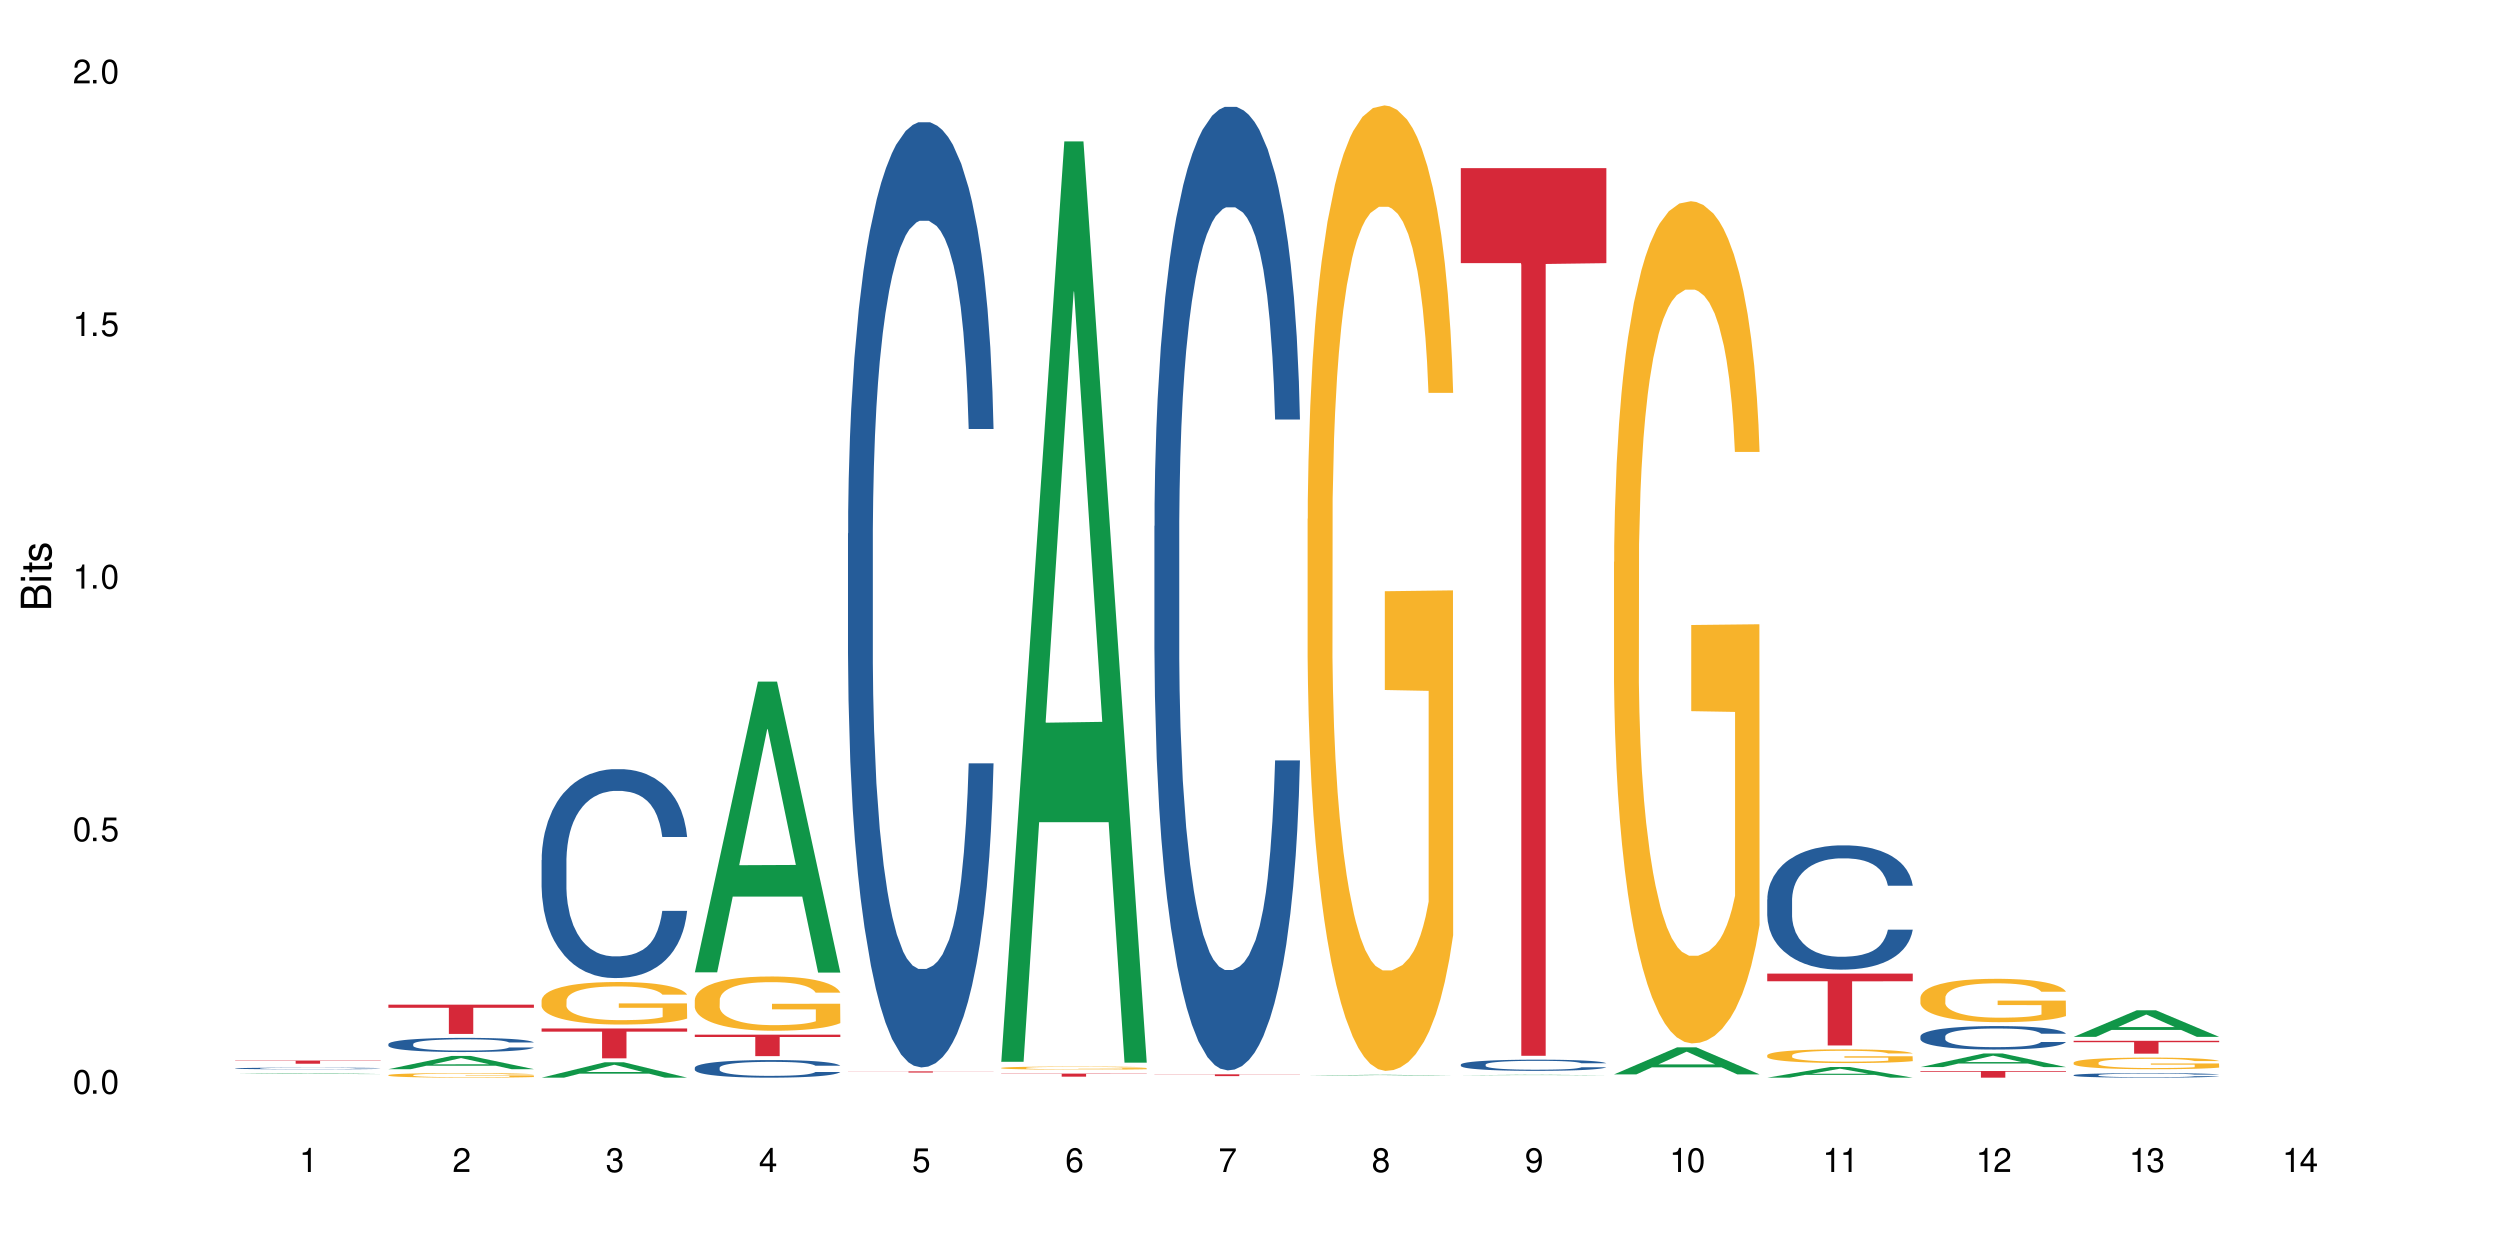 <?xml version="1.0" encoding="UTF-8"?>
<svg xmlns="http://www.w3.org/2000/svg" xmlns:xlink="http://www.w3.org/1999/xlink" width="720" height="360" viewBox="0 0 720 360">
<defs>
<g>
<g id="glyph-0-0">
</g>
<g id="glyph-0-1">
<path d="M 2.641 -6.938 C 2 -6.938 1.422 -6.656 1.078 -6.172 C 0.641 -5.562 0.406 -4.641 0.406 -3.359 C 0.406 -1.016 1.188 0.219 2.641 0.219 C 4.078 0.219 4.859 -1.016 4.859 -3.297 C 4.859 -4.641 4.656 -5.547 4.203 -6.172 C 3.844 -6.656 3.281 -6.938 2.641 -6.938 Z M 2.641 -6.188 C 3.547 -6.188 4 -5.25 4 -3.375 C 4 -1.406 3.562 -0.484 2.625 -0.484 C 1.734 -0.484 1.281 -1.438 1.281 -3.344 C 1.281 -5.25 1.734 -6.188 2.641 -6.188 Z M 2.641 -6.188 "/>
</g>
<g id="glyph-0-2">
<path d="M 1.828 -1 L 0.828 -1 L 0.828 0 L 1.828 0 Z M 1.828 -1 "/>
</g>
<g id="glyph-0-3">
<path d="M 4.562 -6.797 L 1.062 -6.797 L 0.547 -3.094 L 1.328 -3.094 C 1.719 -3.562 2.047 -3.734 2.578 -3.734 C 3.484 -3.734 4.062 -3.109 4.062 -2.094 C 4.062 -1.125 3.484 -0.531 2.578 -0.531 C 1.828 -0.531 1.375 -0.906 1.188 -1.672 L 0.328 -1.672 C 0.453 -1.109 0.547 -0.844 0.75 -0.594 C 1.125 -0.078 1.828 0.219 2.594 0.219 C 3.969 0.219 4.922 -0.781 4.922 -2.219 C 4.922 -3.562 4.031 -4.484 2.719 -4.484 C 2.25 -4.484 1.859 -4.359 1.469 -4.062 L 1.734 -5.969 L 4.562 -5.969 Z M 4.562 -6.797 "/>
</g>
<g id="glyph-0-4">
<path d="M 2.484 -4.938 L 2.484 0 L 3.328 0 L 3.328 -6.938 L 2.766 -6.938 C 2.469 -5.875 2.281 -5.734 0.984 -5.562 L 0.984 -4.938 Z M 2.484 -4.938 "/>
</g>
<g id="glyph-0-5">
<path d="M 4.859 -0.828 L 1.281 -0.828 C 1.359 -1.406 1.672 -1.781 2.5 -2.281 L 3.469 -2.828 C 4.406 -3.344 4.906 -4.062 4.906 -4.906 C 4.906 -5.484 4.672 -6.031 4.266 -6.406 C 3.859 -6.766 3.375 -6.938 2.719 -6.938 C 1.859 -6.938 1.219 -6.625 0.844 -6.031 C 0.609 -5.672 0.5 -5.234 0.484 -4.531 L 1.328 -4.531 C 1.359 -5.016 1.406 -5.281 1.531 -5.516 C 1.75 -5.938 2.188 -6.203 2.703 -6.203 C 3.469 -6.203 4.031 -5.641 4.031 -4.891 C 4.031 -4.344 3.719 -3.859 3.125 -3.516 L 2.234 -3 C 0.812 -2.172 0.406 -1.531 0.328 -0.016 L 4.859 -0.016 Z M 4.859 -0.828 "/>
</g>
<g id="glyph-0-6">
<path d="M 2.125 -3.188 L 2.578 -3.188 C 3.5 -3.188 3.984 -2.766 3.984 -1.922 C 3.984 -1.062 3.469 -0.531 2.594 -0.531 C 1.656 -0.531 1.203 -1 1.156 -2.016 L 0.312 -2.016 C 0.344 -1.453 0.438 -1.094 0.609 -0.781 C 0.953 -0.109 1.625 0.219 2.547 0.219 C 3.953 0.219 4.859 -0.625 4.859 -1.938 C 4.859 -2.828 4.516 -3.297 3.703 -3.594 C 4.344 -3.844 4.656 -4.328 4.656 -5.031 C 4.656 -6.219 3.875 -6.938 2.578 -6.938 C 1.203 -6.938 0.484 -6.172 0.453 -4.703 L 1.297 -4.703 C 1.312 -5.125 1.344 -5.359 1.453 -5.578 C 1.641 -5.969 2.062 -6.203 2.594 -6.203 C 3.344 -6.203 3.797 -5.75 3.797 -5 C 3.797 -4.516 3.609 -4.219 3.25 -4.047 C 3.016 -3.953 2.703 -3.922 2.125 -3.906 Z M 2.125 -3.188 "/>
</g>
<g id="glyph-0-7">
<path d="M 3.141 -1.672 L 3.141 0 L 3.984 0 L 3.984 -1.672 L 4.984 -1.672 L 4.984 -2.438 L 3.984 -2.438 L 3.984 -6.938 L 3.359 -6.938 L 0.266 -2.578 L 0.266 -1.672 Z M 3.141 -2.438 L 1 -2.438 L 3.141 -5.5 Z M 3.141 -2.438 "/>
</g>
<g id="glyph-0-8">
<path d="M 4.781 -5.125 C 4.609 -6.266 3.891 -6.938 2.844 -6.938 C 2.094 -6.938 1.422 -6.578 1.031 -5.953 C 0.594 -5.266 0.406 -4.422 0.406 -3.172 C 0.406 -2 0.578 -1.25 0.984 -0.641 C 1.359 -0.078 1.953 0.219 2.703 0.219 C 3.984 0.219 4.922 -0.75 4.922 -2.094 C 4.922 -3.375 4.062 -4.281 2.844 -4.281 C 2.172 -4.281 1.641 -4.031 1.281 -3.516 C 1.281 -5.234 1.828 -6.188 2.797 -6.188 C 3.391 -6.188 3.797 -5.797 3.938 -5.125 Z M 2.734 -3.531 C 3.547 -3.531 4.062 -2.953 4.062 -2.031 C 4.062 -1.156 3.484 -0.531 2.703 -0.531 C 1.922 -0.531 1.328 -1.188 1.328 -2.078 C 1.328 -2.938 1.906 -3.531 2.734 -3.531 Z M 2.734 -3.531 "/>
</g>
<g id="glyph-0-9">
<path d="M 4.984 -6.797 L 0.438 -6.797 L 0.438 -5.969 L 4.109 -5.969 C 2.5 -3.656 1.828 -2.234 1.328 0 L 2.219 0 C 2.594 -2.172 3.453 -4.047 4.984 -6.094 Z M 4.984 -6.797 "/>
</g>
<g id="glyph-0-10">
<path d="M 3.75 -3.656 C 4.469 -4.094 4.688 -4.438 4.688 -5.078 C 4.688 -6.172 3.844 -6.938 2.641 -6.938 C 1.438 -6.938 0.594 -6.172 0.594 -5.094 C 0.594 -4.438 0.812 -4.094 1.516 -3.656 C 0.734 -3.266 0.359 -2.703 0.359 -1.922 C 0.359 -0.656 1.281 0.219 2.641 0.219 C 3.984 0.219 4.922 -0.656 4.922 -1.922 C 4.922 -2.703 4.531 -3.266 3.75 -3.656 Z M 2.641 -6.188 C 3.359 -6.188 3.812 -5.75 3.812 -5.062 C 3.812 -4.406 3.344 -3.984 2.641 -3.984 C 1.922 -3.984 1.453 -4.406 1.453 -5.078 C 1.453 -5.75 1.922 -6.188 2.641 -6.188 Z M 2.641 -3.266 C 3.484 -3.266 4.062 -2.719 4.062 -1.906 C 4.062 -1.078 3.484 -0.531 2.625 -0.531 C 1.797 -0.531 1.219 -1.094 1.219 -1.906 C 1.219 -2.719 1.781 -3.266 2.641 -3.266 Z M 2.641 -3.266 "/>
</g>
<g id="glyph-0-11">
<path d="M 0.516 -1.578 C 0.672 -0.453 1.406 0.219 2.438 0.219 C 3.188 0.219 3.859 -0.141 4.266 -0.766 C 4.688 -1.453 4.891 -2.297 4.891 -3.547 C 4.891 -4.719 4.703 -5.453 4.312 -6.078 C 3.938 -6.641 3.344 -6.938 2.594 -6.938 C 1.297 -6.938 0.359 -5.969 0.359 -4.625 C 0.359 -3.344 1.234 -2.453 2.453 -2.453 C 3.094 -2.453 3.578 -2.672 4.016 -3.203 C 4 -1.484 3.469 -0.531 2.5 -0.531 C 1.906 -0.531 1.484 -0.906 1.359 -1.578 Z M 2.578 -6.203 C 3.375 -6.203 3.969 -5.531 3.969 -4.641 C 3.969 -3.797 3.391 -3.188 2.547 -3.188 C 1.734 -3.188 1.234 -3.766 1.234 -4.688 C 1.234 -5.562 1.797 -6.203 2.578 -6.203 Z M 2.578 -6.203 "/>
</g>
<g id="glyph-1-0">
</g>
<g id="glyph-1-1">
<path d="M 0 -0.953 L 0 -4.891 C 0 -5.719 -0.234 -6.344 -0.734 -6.797 C -1.188 -7.234 -1.812 -7.469 -2.5 -7.469 C -3.547 -7.469 -4.188 -7 -4.625 -5.875 C -4.984 -6.688 -5.625 -7.094 -6.531 -7.094 C -7.172 -7.094 -7.734 -6.859 -8.141 -6.391 C -8.562 -5.922 -8.75 -5.344 -8.75 -4.5 L -8.75 -0.953 Z M -4.984 -2.062 L -7.766 -2.062 L -7.766 -4.219 C -7.766 -4.844 -7.688 -5.203 -7.453 -5.5 C -7.219 -5.812 -6.859 -5.969 -6.375 -5.969 C -5.891 -5.969 -5.531 -5.812 -5.297 -5.5 C -5.062 -5.203 -4.984 -4.844 -4.984 -4.219 Z M -0.984 -2.062 L -4 -2.062 L -4 -4.781 C -4 -5.766 -3.438 -6.359 -2.484 -6.359 C -1.547 -6.359 -0.984 -5.766 -0.984 -4.781 Z M -0.984 -2.062 "/>
</g>
<g id="glyph-1-2">
<path d="M -6.281 -1.797 L -6.281 -0.797 L 0 -0.797 L 0 -1.797 Z M -8.75 -1.797 L -8.75 -0.797 L -7.484 -0.797 L -7.484 -1.797 Z M -8.75 -1.797 "/>
</g>
<g id="glyph-1-3">
<path d="M -6.281 -3.047 L -6.281 -2.016 L -8.016 -2.016 L -8.016 -1.016 L -6.281 -1.016 L -6.281 -0.172 L -5.469 -0.172 L -5.469 -1.016 L -0.719 -1.016 C -0.078 -1.016 0.281 -1.453 0.281 -2.234 C 0.281 -2.5 0.25 -2.719 0.188 -3.047 L -0.641 -3.047 C -0.609 -2.906 -0.594 -2.766 -0.594 -2.562 C -0.594 -2.141 -0.719 -2.016 -1.156 -2.016 L -5.469 -2.016 L -5.469 -3.047 Z M -6.281 -3.047 "/>
</g>
<g id="glyph-1-4">
<path d="M -4.531 -5.25 C -5.766 -5.25 -6.469 -4.422 -6.469 -2.969 C -6.469 -1.516 -5.719 -0.562 -4.547 -0.562 C -3.562 -0.562 -3.094 -1.062 -2.734 -2.562 L -2.516 -3.484 C -2.344 -4.188 -2.094 -4.469 -1.641 -4.469 C -1.047 -4.469 -0.641 -3.875 -0.641 -3 C -0.641 -2.453 -0.797 -2 -1.062 -1.75 C -1.25 -1.594 -1.422 -1.531 -1.875 -1.469 L -1.875 -0.406 C -0.422 -0.453 0.281 -1.266 0.281 -2.922 C 0.281 -4.5 -0.5 -5.516 -1.719 -5.516 C -2.656 -5.516 -3.172 -4.984 -3.469 -3.734 L -3.703 -2.766 C -3.891 -1.953 -4.156 -1.609 -4.594 -1.609 C -5.188 -1.609 -5.547 -2.125 -5.547 -2.938 C -5.547 -3.75 -5.203 -4.172 -4.531 -4.203 Z M -4.531 -5.25 "/>
</g>
</g>
</defs>
<rect x="-72" y="-36" width="864" height="432" fill="rgb(100%, 100%, 100%)" fill-opacity="1"/>
<path fill-rule="nonzero" fill="rgb(6.275%, 58.824%, 28.235%)" fill-opacity="1" d="M 67.73 309.32 L 67.777 309.32 L 85.914 309.09 L 91.422 309.09 L 109.648 309.324 L 103.242 309.324 L 98.676 309.262 L 78.656 309.262 L 74.18 309.32 L 67.73 309.32 L 80.582 309.238 L 96.84 309.238 L 88.734 309.129 L 88.555 309.129 L 80.539 309.238 L 80.582 309.238 Z M 67.73 309.32 "/>
<path fill-rule="nonzero" fill="rgb(14.51%, 36.078%, 60%)" fill-opacity="1" d="M 67.73 307.691 L 67.781 307.691 L 67.781 307.684 L 67.934 307.664 L 68.293 307.645 L 68.652 307.629 L 69.57 307.602 L 70.848 307.578 L 72.18 307.559 L 73.148 307.547 L 74.02 307.539 L 76.012 307.523 L 77.289 307.512 L 78.672 307.508 L 80.355 307.5 L 81.582 307.492 L 84.344 307.488 L 86.391 307.484 L 93.441 307.484 L 94.926 307.488 L 96.562 307.488 L 97.941 307.492 L 100.344 307.504 L 102.492 307.516 L 103.461 307.523 L 104.996 307.535 L 106.172 307.551 L 106.988 307.562 L 107.91 307.578 L 108.727 307.598 L 109.34 307.621 L 109.648 307.641 L 102.492 307.641 L 102.133 307.621 L 101.723 307.609 L 100.957 307.59 L 100.191 307.578 L 99.117 307.562 L 98.145 307.555 L 96.816 307.547 L 95.641 307.543 L 94.414 307.539 L 93.238 307.535 L 90.988 307.531 L 88.383 307.531 L 87.41 307.535 L 85.418 307.539 L 84.344 307.539 L 82.812 307.547 L 81.738 307.551 L 80.461 307.562 L 79.59 307.57 L 78.516 307.582 L 77.75 307.59 L 76.883 307.605 L 76.371 307.617 L 75.91 307.629 L 75.5 307.645 L 75.195 307.66 L 74.988 307.676 L 74.887 307.691 L 74.887 307.758 L 74.988 307.773 L 75.246 307.793 L 75.91 307.82 L 76.883 307.844 L 78.004 307.863 L 79.078 307.875 L 79.691 307.883 L 80.512 307.891 L 81.789 307.898 L 83.629 307.906 L 84.703 307.91 L 86.34 307.914 L 92.27 307.914 L 93.598 307.91 L 94.977 307.906 L 96.867 307.902 L 98.043 307.895 L 99.066 307.887 L 99.832 307.875 L 100.344 307.871 L 101.109 307.855 L 101.723 307.84 L 102.184 307.824 L 102.492 307.809 L 109.648 307.809 L 109.34 307.828 L 108.883 307.844 L 108.422 307.859 L 107.707 307.875 L 106.887 307.887 L 105.711 307.902 L 104.742 307.914 L 103.461 307.926 L 102.285 307.934 L 101.008 307.941 L 99.117 307.949 L 97.891 307.953 L 96.562 307.957 L 94.977 307.961 L 92.984 307.965 L 85.109 307.965 L 83.016 307.961 L 80.41 307.953 L 78.516 307.941 L 77.035 307.934 L 75.758 307.926 L 74.324 307.914 L 72.484 307.895 L 71.359 307.879 L 70.594 307.867 L 69.723 307.852 L 69.109 307.836 L 68.395 307.809 L 67.883 307.777 L 67.73 307.754 Z M 67.73 307.691 "/>
<path fill-rule="nonzero" fill="rgb(83.922%, 15.686%, 22.353%)" fill-opacity="1" d="M 67.73 305.438 L 109.648 305.438 L 109.648 305.535 L 92.18 305.539 L 92.18 306.359 L 85.148 306.359 L 85.148 305.539 L 85.047 305.535 L 67.73 305.535 Z M 67.73 305.438 "/>
<path fill-rule="nonzero" fill="rgb(6.275%, 58.824%, 28.235%)" fill-opacity="1" d="M 111.855 307.922 L 111.898 307.918 L 130.035 304.113 L 135.543 304.113 L 153.77 307.926 L 147.367 307.926 L 142.801 306.934 L 122.781 306.934 L 118.301 307.922 L 111.855 307.922 L 124.707 306.52 L 140.961 306.516 L 132.855 304.738 L 132.766 304.734 L 132.68 304.746 L 124.66 306.516 L 124.707 306.52 Z M 111.855 307.922 "/>
<path fill-rule="nonzero" fill="rgb(14.51%, 36.078%, 60%)" fill-opacity="1" d="M 111.855 300.684 L 111.906 300.68 L 111.906 300.59 L 112.059 300.449 L 112.418 300.27 L 112.773 300.145 L 113.695 299.926 L 114.973 299.711 L 116.301 299.547 L 117.273 299.449 L 118.141 299.375 L 120.137 299.238 L 121.414 299.168 L 122.793 299.105 L 124.48 299.039 L 125.707 299.004 L 128.469 298.941 L 130.512 298.918 L 132.098 298.906 L 135.523 298.906 L 137.566 298.922 L 139.047 298.941 L 140.684 298.969 L 142.066 299.004 L 144.469 299.086 L 146.613 299.191 L 147.586 299.25 L 149.117 299.363 L 150.293 299.477 L 151.113 299.574 L 152.031 299.711 L 152.852 299.879 L 153.465 300.07 L 153.77 300.23 L 146.613 300.23 L 146.258 300.082 L 145.848 299.965 L 145.082 299.812 L 144.312 299.703 L 143.242 299.598 L 142.27 299.527 L 140.941 299.453 L 139.766 299.41 L 138.539 299.375 L 137.363 299.355 L 135.113 299.332 L 132.504 299.332 L 131.535 299.34 L 129.539 299.367 L 128.469 299.395 L 126.934 299.449 L 125.859 299.496 L 124.582 299.57 L 123.715 299.633 L 122.641 299.73 L 121.875 299.816 L 121.004 299.941 L 120.492 300.035 L 120.031 300.137 L 119.625 300.262 L 119.316 300.391 L 119.113 300.531 L 119.012 300.664 L 119.012 301.242 L 119.113 301.379 L 119.367 301.535 L 120.031 301.762 L 121.004 301.961 L 122.129 302.117 L 123.203 302.227 L 123.816 302.281 L 124.633 302.34 L 125.91 302.414 L 127.75 302.488 L 128.824 302.52 L 130.461 302.551 L 132.148 302.562 L 134.398 302.562 L 136.391 302.551 L 137.719 302.531 L 139.102 302.5 L 140.992 302.438 L 142.168 302.379 L 143.188 302.309 L 143.957 302.234 L 144.469 302.176 L 145.234 302.059 L 145.848 301.934 L 146.309 301.805 L 146.613 301.676 L 153.77 301.676 L 153.465 301.824 L 153.004 301.973 L 152.543 302.078 L 151.828 302.211 L 151.012 302.324 L 149.836 302.457 L 148.863 302.543 L 147.586 302.637 L 146.41 302.707 L 145.133 302.77 L 143.242 302.844 L 142.012 302.883 L 140.684 302.914 L 139.102 302.945 L 137.105 302.973 L 134.961 302.984 L 132.965 302.988 L 130.82 302.984 L 129.234 302.969 L 127.137 302.934 L 124.531 302.867 L 122.641 302.797 L 121.156 302.727 L 119.879 302.648 L 118.449 302.551 L 116.609 302.387 L 115.484 302.258 L 114.715 302.152 L 113.848 302.008 L 113.234 301.879 L 112.52 301.668 L 112.008 301.402 L 111.855 301.199 Z M 111.855 300.684 "/>
<path fill-rule="nonzero" fill="rgb(96.863%, 70.196%, 16.863%)" fill-opacity="1" d="M 111.855 309.617 L 111.906 309.617 L 111.906 309.59 L 112.109 309.539 L 112.621 309.461 L 113.285 309.402 L 114 309.352 L 114.461 309.328 L 115.227 309.293 L 115.891 309.266 L 117.578 309.211 L 119.727 309.16 L 120.902 309.137 L 122.23 309.117 L 124.121 309.094 L 124.992 309.086 L 127.648 309.066 L 130.664 309.055 L 133.988 309.051 L 135.523 309.051 L 137.617 309.059 L 140.48 309.07 L 142.117 309.082 L 143.395 309.094 L 144.723 309.109 L 146.359 309.133 L 147.891 309.164 L 149.117 309.191 L 150.348 309.23 L 151.367 309.266 L 152.238 309.309 L 153.004 309.359 L 153.465 309.402 L 153.77 309.445 L 146.664 309.445 L 146.258 309.402 L 145.797 309.371 L 145.031 309.328 L 144.262 309.301 L 143.496 309.277 L 142.066 309.246 L 140.84 309.227 L 139.305 309.211 L 137.82 309.199 L 136.137 309.191 L 132.402 309.191 L 129.949 309.199 L 128.52 309.207 L 127.496 309.219 L 126.066 309.234 L 125.195 309.25 L 124.684 309.262 L 123.152 309.297 L 122.129 309.332 L 121.566 309.355 L 120.852 309.391 L 120.34 309.422 L 119.777 309.473 L 119.469 309.508 L 119.062 309.59 L 119.012 309.805 L 119.164 309.852 L 119.469 309.902 L 119.879 309.945 L 120.492 309.992 L 121.105 310.027 L 122.18 310.074 L 123.102 310.105 L 123.816 310.125 L 125.195 310.156 L 125.758 310.168 L 127.086 310.191 L 128.469 310.207 L 130.152 310.223 L 131.434 310.227 L 133.477 310.234 L 136.082 310.234 L 139.152 310.227 L 141.094 310.219 L 142.422 310.207 L 143.293 310.199 L 144.363 310.188 L 145.133 310.176 L 145.848 310.16 L 146.715 310.141 L 146.715 309.852 L 134.09 309.852 L 134.09 309.715 L 153.719 309.715 L 153.77 310.188 L 152.699 310.219 L 151.367 310.25 L 150.09 310.273 L 148.762 310.293 L 146.871 310.316 L 145.336 310.332 L 142.984 310.348 L 140.84 310.359 L 138.59 310.367 L 136.594 310.371 L 132.148 310.371 L 129.898 310.363 L 128.109 310.352 L 126.473 310.34 L 124.84 310.324 L 122.793 310.301 L 121.465 310.277 L 120.082 310.254 L 118.703 310.223 L 117.477 310.191 L 116.66 310.164 L 115.84 310.137 L 114.973 310.102 L 114.152 310.059 L 113.539 310.023 L 112.98 309.98 L 112.57 309.941 L 112.16 309.887 L 111.957 309.844 L 111.855 309.805 Z M 111.855 309.617 "/>
<path fill-rule="nonzero" fill="rgb(83.922%, 15.686%, 22.353%)" fill-opacity="1" d="M 111.855 289.34 L 153.77 289.34 L 153.77 290.242 L 136.301 290.25 L 136.301 297.781 L 129.273 297.781 L 129.273 290.258 L 129.172 290.242 L 111.855 290.242 Z M 111.855 289.34 "/>
<path fill-rule="nonzero" fill="rgb(6.275%, 58.824%, 28.235%)" fill-opacity="1" d="M 155.977 310.367 L 156.023 310.363 L 174.16 305.934 L 179.668 305.934 L 197.895 310.371 L 191.488 310.371 L 186.922 309.215 L 166.902 309.215 L 162.426 310.367 L 155.977 310.367 L 168.828 308.734 L 185.086 308.73 L 176.98 306.656 L 176.891 306.652 L 176.801 306.668 L 168.785 308.73 L 168.828 308.734 Z M 155.977 310.367 "/>
<path fill-rule="nonzero" fill="rgb(14.51%, 36.078%, 60%)" fill-opacity="1" d="M 155.977 247.703 L 156.027 247.648 L 156.027 246.328 L 156.18 244.238 L 156.539 241.598 L 156.898 239.781 L 157.816 236.539 L 159.094 233.402 L 160.426 230.984 L 161.395 229.555 L 162.266 228.453 L 164.258 226.418 L 165.535 225.375 L 166.918 224.438 L 168.602 223.504 L 169.828 222.953 L 172.59 222.074 L 174.637 221.688 L 176.219 221.523 L 179.645 221.523 L 181.688 221.742 L 183.172 222.02 L 184.809 222.457 L 186.188 222.953 L 188.59 224.164 L 190.738 225.703 L 191.707 226.582 L 193.242 228.289 L 194.418 229.938 L 195.234 231.367 L 196.156 233.402 L 196.973 235.879 L 197.586 238.684 L 197.895 241.047 L 190.738 241.047 L 190.379 238.848 L 189.969 237.145 L 189.203 234.887 L 188.438 233.293 L 187.363 231.699 L 186.391 230.652 L 185.062 229.609 L 183.887 228.949 L 182.66 228.453 L 181.484 228.125 L 179.234 227.793 L 176.629 227.793 L 175.656 227.902 L 173.664 228.344 L 172.59 228.727 L 171.059 229.5 L 169.984 230.215 L 168.707 231.312 L 167.836 232.25 L 166.762 233.68 L 165.996 234.941 L 165.129 236.758 L 164.617 238.133 L 164.156 239.672 L 163.746 241.488 L 163.441 243.414 L 163.234 245.449 L 163.133 247.43 L 163.133 255.953 L 163.234 257.934 L 163.492 260.242 L 164.156 263.598 L 165.129 266.512 L 166.25 268.82 L 167.324 270.473 L 167.938 271.242 L 168.758 272.121 L 170.035 273.223 L 171.875 274.32 L 172.949 274.762 L 174.582 275.203 L 176.27 275.422 L 178.52 275.422 L 180.512 275.203 L 181.844 274.926 L 183.223 274.488 L 185.113 273.551 L 186.289 272.672 L 187.312 271.629 L 188.078 270.582 L 188.59 269.703 L 189.355 267.996 L 189.969 266.129 L 190.43 264.203 L 190.738 262.332 L 197.895 262.332 L 197.586 264.531 L 197.129 266.676 L 196.668 268.273 L 195.953 270.195 L 195.133 271.902 L 193.957 273.828 L 192.988 275.094 L 191.707 276.469 L 190.531 277.512 L 189.254 278.445 L 187.363 279.547 L 186.137 280.098 L 184.809 280.594 L 183.223 281.031 L 181.23 281.418 L 179.082 281.637 L 177.09 281.691 L 174.941 281.582 L 173.355 281.363 L 171.262 280.867 L 168.652 279.875 L 166.762 278.832 L 165.281 277.785 L 164.004 276.688 L 162.57 275.203 L 160.73 272.781 L 159.605 270.914 L 158.84 269.371 L 157.969 267.227 L 157.355 265.301 L 156.641 262.223 L 156.129 258.316 L 155.977 255.293 Z M 155.977 247.703 "/>
<path fill-rule="nonzero" fill="rgb(96.863%, 70.196%, 16.863%)" fill-opacity="1" d="M 155.977 288.066 L 156.027 288.055 L 156.027 287.832 L 156.234 287.328 L 156.742 286.633 L 157.41 286.062 L 158.125 285.613 L 158.582 285.379 L 159.352 285.043 L 160.016 284.797 L 161.703 284.293 L 163.848 283.824 L 165.023 283.621 L 166.355 283.434 L 168.246 283.219 L 169.113 283.141 L 171.773 282.961 L 174.789 282.852 L 178.109 282.816 L 179.645 282.828 L 181.742 282.871 L 184.602 282.996 L 186.238 283.105 L 187.516 283.219 L 188.848 283.363 L 190.48 283.59 L 192.016 283.855 L 193.242 284.125 L 194.469 284.461 L 195.492 284.82 L 196.359 285.211 L 197.129 285.684 L 197.586 286.074 L 197.895 286.465 L 190.789 286.465 L 190.379 286.074 L 189.918 285.77 L 189.152 285.402 L 188.387 285.133 L 187.617 284.922 L 186.188 284.629 L 184.961 284.449 L 183.426 284.293 L 181.945 284.191 L 180.258 284.125 L 179.234 284.105 L 176.527 284.105 L 174.074 284.184 L 172.641 284.27 L 171.617 284.359 L 170.188 284.527 L 169.32 284.664 L 168.809 284.754 L 167.273 285.102 L 166.25 285.414 L 165.688 285.625 L 164.973 285.961 L 164.461 286.266 L 163.898 286.711 L 163.594 287.047 L 163.184 287.809 L 163.133 289.824 L 163.285 290.25 L 163.594 290.707 L 164.004 291.109 L 164.617 291.535 L 165.23 291.859 L 166.305 292.297 L 167.223 292.586 L 167.938 292.777 L 169.32 293.082 L 169.883 293.18 L 171.211 293.383 L 172.59 293.539 L 174.277 293.672 L 175.555 293.742 L 177.602 293.797 L 180.207 293.797 L 183.273 293.73 L 185.215 293.641 L 186.547 293.551 L 187.414 293.473 L 188.488 293.348 L 189.254 293.238 L 189.969 293.113 L 190.84 292.922 L 190.84 290.25 L 178.215 290.238 L 178.215 288.984 L 197.844 288.973 L 197.895 293.348 L 196.82 293.652 L 195.492 293.941 L 194.215 294.164 L 192.883 294.355 L 190.992 294.57 L 189.461 294.703 L 187.109 294.859 L 184.961 294.961 L 182.711 295.027 L 180.719 295.062 L 178.367 295.074 L 176.27 295.051 L 174.023 294.984 L 172.234 294.895 L 170.598 294.781 L 168.961 294.637 L 166.918 294.402 L 165.586 294.211 L 164.207 293.977 L 162.828 293.695 L 161.602 293.395 L 160.781 293.16 L 159.965 292.891 L 159.094 292.555 L 158.277 292.172 L 157.664 291.828 L 157.102 291.434 L 156.691 291.066 L 156.285 290.562 L 156.078 290.16 L 155.977 289.812 Z M 155.977 288.066 "/>
<path fill-rule="nonzero" fill="rgb(83.922%, 15.686%, 22.353%)" fill-opacity="1" d="M 155.977 296.195 L 197.895 296.195 L 197.895 297.117 L 180.426 297.129 L 180.426 304.809 L 173.395 304.809 L 173.395 297.137 L 173.293 297.117 L 155.977 297.117 Z M 155.977 296.195 "/>
<path fill-rule="nonzero" fill="rgb(6.275%, 58.824%, 28.235%)" fill-opacity="1" d="M 200.102 280.023 L 200.145 279.941 L 218.281 196.305 L 223.789 196.305 L 242.016 280.102 L 235.613 280.102 L 231.047 258.227 L 211.027 258.227 L 206.547 280.023 L 200.102 280.023 L 212.953 249.18 L 229.207 249.102 L 221.102 209.996 L 221.012 209.918 L 220.926 210.152 L 212.906 249.102 L 212.953 249.18 Z M 200.102 280.023 "/>
<path fill-rule="nonzero" fill="rgb(14.51%, 36.078%, 60%)" fill-opacity="1" d="M 200.102 307.504 L 200.152 307.5 L 200.152 307.387 L 200.305 307.211 L 200.664 306.988 L 201.02 306.836 L 201.941 306.562 L 203.219 306.297 L 204.547 306.094 L 205.52 305.973 L 206.387 305.879 L 208.383 305.707 L 209.66 305.621 L 211.039 305.539 L 212.727 305.461 L 213.953 305.414 L 216.715 305.34 L 218.758 305.309 L 220.344 305.293 L 223.77 305.293 L 225.812 305.312 L 227.293 305.336 L 228.93 305.375 L 230.312 305.414 L 232.715 305.516 L 234.859 305.648 L 235.832 305.723 L 237.363 305.867 L 238.539 306.004 L 239.359 306.125 L 240.277 306.297 L 241.098 306.508 L 241.711 306.742 L 242.016 306.941 L 234.859 306.941 L 234.504 306.758 L 234.094 306.613 L 233.328 306.422 L 232.559 306.289 L 231.488 306.152 L 230.516 306.066 L 229.188 305.977 L 228.012 305.922 L 226.785 305.879 L 225.609 305.852 L 223.359 305.824 L 220.75 305.824 L 219.781 305.832 L 217.785 305.871 L 216.715 305.902 L 215.18 305.969 L 214.105 306.027 L 212.828 306.121 L 211.961 306.199 L 210.887 306.32 L 210.117 306.426 L 209.25 306.582 L 208.738 306.695 L 208.277 306.828 L 207.871 306.98 L 207.562 307.141 L 207.359 307.312 L 207.258 307.48 L 207.258 308.199 L 207.359 308.367 L 207.613 308.562 L 208.277 308.844 L 209.25 309.09 L 210.375 309.285 L 211.449 309.426 L 212.062 309.488 L 212.879 309.562 L 214.156 309.656 L 215.996 309.75 L 217.07 309.785 L 218.707 309.824 L 220.395 309.844 L 222.645 309.844 L 224.637 309.824 L 225.965 309.801 L 227.348 309.766 L 229.238 309.684 L 230.414 309.609 L 231.434 309.523 L 232.203 309.434 L 232.715 309.359 L 233.48 309.215 L 234.094 309.059 L 234.555 308.895 L 234.859 308.738 L 242.016 308.738 L 241.711 308.926 L 241.25 309.105 L 240.789 309.238 L 240.074 309.402 L 239.258 309.547 L 238.082 309.707 L 237.109 309.816 L 235.832 309.93 L 234.656 310.02 L 233.379 310.098 L 231.488 310.191 L 230.258 310.238 L 228.93 310.277 L 227.348 310.316 L 225.352 310.348 L 223.207 310.367 L 221.211 310.371 L 219.066 310.363 L 217.48 310.344 L 215.383 310.301 L 212.777 310.219 L 210.887 310.129 L 209.402 310.043 L 208.125 309.949 L 206.695 309.824 L 204.855 309.621 L 203.73 309.461 L 202.961 309.332 L 202.094 309.152 L 201.48 308.988 L 200.766 308.73 L 200.254 308.398 L 200.102 308.145 Z M 200.102 307.504 "/>
<path fill-rule="nonzero" fill="rgb(96.863%, 70.196%, 16.863%)" fill-opacity="1" d="M 200.102 287.922 L 200.152 287.91 L 200.152 287.625 L 200.355 286.98 L 200.867 286.094 L 201.531 285.367 L 202.246 284.797 L 202.707 284.496 L 203.473 284.066 L 204.137 283.754 L 205.824 283.109 L 207.973 282.512 L 209.148 282.254 L 210.477 282.012 L 212.367 281.738 L 213.238 281.641 L 215.895 281.41 L 218.91 281.27 L 222.234 281.227 L 223.77 281.238 L 225.863 281.297 L 228.727 281.453 L 230.363 281.598 L 231.641 281.738 L 232.969 281.926 L 234.605 282.211 L 236.137 282.555 L 237.363 282.895 L 238.594 283.324 L 239.613 283.781 L 240.484 284.281 L 241.25 284.883 L 241.711 285.383 L 242.016 285.883 L 234.91 285.883 L 234.504 285.383 L 234.043 284.996 L 233.277 284.523 L 232.508 284.18 L 231.742 283.91 L 230.312 283.539 L 229.082 283.309 L 227.551 283.109 L 226.066 282.98 L 224.383 282.895 L 223.359 282.867 L 220.648 282.867 L 218.195 282.969 L 216.766 283.082 L 215.742 283.195 L 214.312 283.41 L 213.441 283.582 L 212.93 283.695 L 211.398 284.137 L 210.375 284.539 L 209.812 284.809 L 209.098 285.238 L 208.586 285.625 L 208.023 286.195 L 207.715 286.625 L 207.309 287.594 L 207.258 290.164 L 207.41 290.707 L 207.715 291.293 L 208.125 291.809 L 208.738 292.352 L 209.352 292.766 L 210.426 293.32 L 211.348 293.691 L 212.062 293.938 L 213.441 294.32 L 214.004 294.449 L 215.332 294.707 L 216.715 294.906 L 218.398 295.078 L 219.68 295.164 L 221.723 295.234 L 224.328 295.234 L 227.398 295.148 L 229.34 295.035 L 230.668 294.922 L 231.539 294.82 L 232.609 294.664 L 233.379 294.52 L 234.094 294.363 L 234.961 294.121 L 234.961 290.707 L 222.336 290.695 L 222.336 289.094 L 241.965 289.078 L 242.016 294.664 L 240.941 295.051 L 239.613 295.422 L 238.336 295.707 L 237.008 295.949 L 235.117 296.219 L 233.582 296.391 L 231.23 296.594 L 229.082 296.719 L 226.836 296.805 L 224.84 296.848 L 222.488 296.863 L 220.395 296.836 L 218.145 296.75 L 216.355 296.637 L 214.719 296.492 L 213.082 296.305 L 211.039 296.008 L 209.711 295.762 L 208.328 295.465 L 206.949 295.105 L 205.723 294.723 L 204.906 294.422 L 204.086 294.078 L 203.219 293.648 L 202.398 293.164 L 201.785 292.723 L 201.223 292.223 L 200.816 291.75 L 200.406 291.109 L 200.203 290.594 L 200.102 290.152 Z M 200.102 287.922 "/>
<path fill-rule="nonzero" fill="rgb(83.922%, 15.686%, 22.353%)" fill-opacity="1" d="M 200.102 297.988 L 242.016 297.988 L 242.016 298.648 L 224.547 298.656 L 224.547 304.172 L 217.52 304.172 L 217.52 298.66 L 217.418 298.648 L 200.102 298.648 Z M 200.102 297.988 "/>
<path fill-rule="nonzero" fill="rgb(14.51%, 36.078%, 60%)" fill-opacity="1" d="M 244.223 153.656 L 244.273 153.406 L 244.273 147.434 L 244.426 137.98 L 244.785 126.035 L 245.145 117.824 L 246.062 103.145 L 247.34 88.961 L 248.672 78.016 L 249.641 71.547 L 250.512 66.57 L 252.504 57.363 L 253.781 52.633 L 255.164 48.406 L 256.848 44.176 L 258.074 41.688 L 260.836 37.707 L 262.883 35.965 L 264.465 35.219 L 267.891 35.219 L 269.934 36.211 L 271.418 37.457 L 273.055 39.445 L 274.434 41.688 L 276.836 47.16 L 278.984 54.129 L 279.953 58.109 L 281.488 65.82 L 282.664 73.285 L 283.48 79.758 L 284.402 88.961 L 285.219 100.16 L 285.832 112.848 L 286.141 123.547 L 278.984 123.547 L 278.625 113.594 L 278.215 105.883 L 277.449 95.68 L 276.684 88.465 L 275.609 81.25 L 274.637 76.52 L 273.309 71.793 L 272.133 68.809 L 270.906 66.57 L 269.73 65.074 L 267.48 63.582 L 264.875 63.582 L 263.902 64.082 L 261.91 66.07 L 260.836 67.812 L 259.305 71.297 L 258.23 74.531 L 256.953 79.508 L 256.082 83.738 L 255.008 90.207 L 254.242 95.93 L 253.371 104.141 L 252.863 110.359 L 252.402 117.328 L 251.992 125.539 L 251.688 134.246 L 251.48 143.453 L 251.379 152.41 L 251.379 190.98 L 251.48 199.938 L 251.738 210.387 L 252.402 225.566 L 253.371 238.754 L 254.496 249.203 L 255.57 256.668 L 256.184 260.152 L 257.004 264.133 L 258.281 269.109 L 260.121 274.086 L 261.195 276.074 L 262.828 278.066 L 264.516 279.062 L 266.766 279.062 L 268.758 278.066 L 270.09 276.82 L 271.469 274.832 L 273.359 270.602 L 274.535 266.621 L 275.559 261.891 L 276.324 257.164 L 276.836 253.184 L 277.602 245.469 L 278.215 237.012 L 278.676 228.301 L 278.984 219.84 L 286.141 219.84 L 285.832 229.793 L 285.371 239.5 L 284.914 246.715 L 284.195 255.422 L 283.379 263.137 L 282.203 271.844 L 281.23 277.566 L 279.953 283.789 L 278.777 288.516 L 277.5 292.746 L 275.609 297.723 L 274.383 300.211 L 273.055 302.449 L 271.469 304.441 L 269.477 306.184 L 267.328 307.176 L 265.336 307.426 L 263.188 306.93 L 261.602 305.934 L 259.508 303.695 L 256.898 299.215 L 255.008 294.488 L 253.527 289.762 L 252.25 284.785 L 250.816 278.066 L 248.977 267.117 L 247.852 258.656 L 247.086 251.691 L 246.215 241.988 L 245.602 233.277 L 244.887 219.344 L 244.375 201.68 L 244.223 187.992 Z M 244.223 153.656 "/>
<path fill-rule="nonzero" fill="rgb(83.922%, 15.686%, 22.353%)" fill-opacity="1" d="M 244.223 308.551 L 286.141 308.551 L 286.141 308.59 L 268.672 308.59 L 268.672 308.898 L 261.641 308.898 L 261.641 308.59 L 244.223 308.59 Z M 244.223 308.551 "/>
<path fill-rule="nonzero" fill="rgb(6.275%, 58.824%, 28.235%)" fill-opacity="1" d="M 288.348 305.793 L 288.391 305.543 L 306.527 40.73 L 312.035 40.73 L 330.262 306.043 L 323.859 306.043 L 319.289 236.785 L 299.273 236.785 L 294.793 305.793 L 288.348 305.793 L 301.199 208.137 L 317.453 207.891 L 309.348 84.078 L 309.258 83.828 L 309.172 84.574 L 301.152 207.891 L 301.199 208.137 Z M 288.348 305.793 "/>
<path fill-rule="nonzero" fill="rgb(96.863%, 70.196%, 16.863%)" fill-opacity="1" d="M 288.348 307.551 L 288.398 307.551 L 288.398 307.531 L 288.602 307.496 L 289.113 307.445 L 289.777 307.402 L 290.492 307.371 L 290.953 307.355 L 291.719 307.328 L 292.383 307.312 L 294.07 307.273 L 296.219 307.238 L 297.395 307.227 L 298.723 307.211 L 300.613 307.195 L 301.484 307.191 L 304.141 307.176 L 307.156 307.168 L 312.012 307.168 L 314.109 307.172 L 316.973 307.18 L 318.609 307.188 L 319.887 307.195 L 321.215 307.207 L 322.852 307.223 L 324.383 307.242 L 325.609 307.262 L 326.836 307.285 L 327.859 307.312 L 328.73 307.34 L 329.496 307.375 L 329.957 307.406 L 330.262 307.434 L 323.156 307.434 L 322.75 307.406 L 322.289 307.383 L 321.523 307.355 L 320.754 307.336 L 319.988 307.32 L 318.559 307.301 L 317.328 307.285 L 315.797 307.273 L 314.312 307.266 L 312.629 307.262 L 308.895 307.262 L 306.441 307.266 L 305.012 307.273 L 303.988 307.281 L 302.559 307.293 L 301.688 307.301 L 301.176 307.309 L 299.645 307.332 L 298.621 307.355 L 298.059 307.371 L 297.344 307.395 L 296.832 307.418 L 296.27 307.449 L 295.961 307.477 L 295.555 307.531 L 295.504 307.68 L 295.656 307.711 L 295.961 307.742 L 296.371 307.773 L 296.984 307.805 L 297.598 307.828 L 298.672 307.859 L 299.594 307.879 L 300.309 307.895 L 301.688 307.918 L 302.25 307.926 L 303.578 307.938 L 304.961 307.949 L 306.645 307.961 L 307.926 307.965 L 309.969 307.969 L 312.574 307.969 L 315.645 307.965 L 317.586 307.957 L 318.914 307.949 L 319.785 307.945 L 320.855 307.938 L 321.625 307.93 L 322.34 307.918 L 323.207 307.906 L 323.207 307.711 L 310.582 307.707 L 310.582 307.617 L 330.211 307.617 L 330.262 307.938 L 329.188 307.957 L 327.859 307.98 L 326.582 307.996 L 325.254 308.012 L 323.363 308.027 L 321.828 308.035 L 319.477 308.047 L 317.328 308.055 L 315.082 308.059 L 313.086 308.062 L 308.641 308.062 L 306.391 308.055 L 304.602 308.051 L 302.965 308.043 L 301.328 308.031 L 299.285 308.012 L 297.957 308 L 296.574 307.98 L 295.195 307.961 L 293.969 307.941 L 293.152 307.922 L 292.332 307.902 L 291.465 307.879 L 290.645 307.852 L 290.031 307.824 L 289.469 307.797 L 289.062 307.77 L 288.652 307.734 L 288.449 307.703 L 288.348 307.68 Z M 288.348 307.551 "/>
<path fill-rule="nonzero" fill="rgb(83.922%, 15.686%, 22.353%)" fill-opacity="1" d="M 288.348 309.188 L 330.262 309.188 L 330.262 309.281 L 312.793 309.285 L 312.793 310.082 L 305.766 310.082 L 305.766 309.285 L 305.664 309.281 L 288.348 309.281 Z M 288.348 309.188 "/>
<path fill-rule="nonzero" fill="rgb(14.51%, 36.078%, 60%)" fill-opacity="1" d="M 332.469 151.523 L 332.52 151.27 L 332.52 145.18 L 332.672 135.543 L 333.031 123.367 L 333.391 114.996 L 334.309 100.031 L 335.586 85.574 L 336.918 74.414 L 337.887 67.82 L 338.758 62.746 L 340.75 53.359 L 342.027 48.543 L 343.406 44.23 L 345.094 39.918 L 346.32 37.379 L 349.082 33.324 L 351.129 31.547 L 352.711 30.785 L 356.137 30.785 L 358.18 31.801 L 359.664 33.07 L 361.301 35.098 L 362.68 37.379 L 365.082 42.961 L 367.23 50.062 L 368.199 54.121 L 369.734 61.984 L 370.91 69.594 L 371.727 76.188 L 372.648 85.574 L 373.465 96.988 L 374.078 109.926 L 374.387 120.832 L 367.23 120.832 L 366.871 110.684 L 366.461 102.82 L 365.695 92.422 L 364.93 85.066 L 363.855 77.711 L 362.883 72.891 L 361.555 68.07 L 360.379 65.027 L 359.152 62.746 L 357.977 61.223 L 355.727 59.703 L 353.121 59.703 L 352.148 60.207 L 350.156 62.238 L 349.082 64.016 L 347.547 67.566 L 346.477 70.863 L 345.199 75.934 L 344.328 80.246 L 343.254 86.844 L 342.488 92.676 L 341.617 101.047 L 341.109 107.387 L 340.648 114.488 L 340.238 122.859 L 339.934 131.738 L 339.727 141.121 L 339.625 150.254 L 339.625 189.57 L 339.727 198.699 L 339.984 209.355 L 340.648 224.828 L 341.617 238.27 L 342.742 248.922 L 343.816 256.531 L 344.43 260.082 L 345.25 264.141 L 346.527 269.215 L 348.367 274.289 L 349.441 276.316 L 351.074 278.348 L 352.762 279.359 L 355.012 279.359 L 357.004 278.348 L 358.336 277.078 L 359.715 275.051 L 361.605 270.738 L 362.781 266.68 L 363.805 261.859 L 364.57 257.039 L 365.082 252.98 L 365.848 245.117 L 366.461 236.496 L 366.922 227.617 L 367.23 218.992 L 374.387 218.992 L 374.078 229.141 L 373.617 239.031 L 373.16 246.387 L 372.441 255.266 L 371.625 263.129 L 370.449 272.004 L 369.477 277.84 L 368.199 284.18 L 367.023 289 L 365.746 293.312 L 363.855 298.383 L 362.629 300.922 L 361.301 303.203 L 359.715 305.234 L 357.723 307.008 L 355.574 308.023 L 353.582 308.277 L 351.434 307.77 L 349.848 306.754 L 347.754 304.473 L 345.145 299.906 L 343.254 295.086 L 341.773 290.27 L 340.496 285.195 L 339.062 278.348 L 337.223 267.188 L 336.098 258.562 L 335.332 251.461 L 334.461 241.566 L 333.848 232.691 L 333.133 218.484 L 332.621 200.477 L 332.469 186.527 Z M 332.469 151.523 "/>
<path fill-rule="nonzero" fill="rgb(83.922%, 15.686%, 22.353%)" fill-opacity="1" d="M 332.469 309.402 L 374.387 309.402 L 374.387 309.457 L 356.918 309.457 L 356.918 309.922 L 349.887 309.922 L 349.887 309.457 L 332.469 309.457 Z M 332.469 309.402 "/>
<path fill-rule="nonzero" fill="rgb(6.275%, 58.824%, 28.235%)" fill-opacity="1" d="M 376.594 309.773 L 376.637 309.773 L 394.773 309.547 L 400.281 309.547 L 418.508 309.773 L 412.105 309.773 L 407.535 309.715 L 387.52 309.715 L 383.039 309.773 L 376.594 309.773 L 389.445 309.691 L 405.699 309.688 L 397.594 309.586 L 397.414 309.586 L 389.398 309.688 L 389.445 309.691 Z M 376.594 309.773 "/>
<path fill-rule="nonzero" fill="rgb(96.863%, 70.196%, 16.863%)" fill-opacity="1" d="M 376.594 149.457 L 376.645 149.203 L 376.645 144.121 L 376.848 132.695 L 377.359 116.949 L 378.023 104 L 378.738 93.844 L 379.199 88.508 L 379.965 80.891 L 380.629 75.305 L 382.316 63.875 L 384.465 53.211 L 385.641 48.641 L 386.969 44.324 L 388.859 39.5 L 389.73 37.723 L 392.387 33.656 L 395.402 31.117 L 398.727 30.355 L 400.258 30.609 L 402.355 31.625 L 405.219 34.418 L 406.855 36.957 L 408.133 39.5 L 409.461 42.801 L 411.098 47.879 L 412.629 53.973 L 413.855 60.066 L 415.082 67.688 L 416.105 75.812 L 416.977 84.699 L 417.742 95.367 L 418.203 104.254 L 418.508 113.141 L 411.402 113.141 L 410.996 104.254 L 410.535 97.398 L 409.766 89.016 L 409 82.922 L 408.234 78.098 L 406.801 71.496 L 405.574 67.434 L 404.043 63.875 L 402.559 61.59 L 400.871 60.066 L 399.852 59.559 L 397.141 59.559 L 394.688 61.336 L 393.258 63.367 L 392.234 65.402 L 390.801 69.211 L 389.934 72.258 L 389.422 74.289 L 387.891 82.16 L 386.867 89.27 L 386.305 94.098 L 385.59 101.715 L 385.078 108.57 L 384.516 118.727 L 384.207 126.348 L 383.801 143.613 L 383.75 189.324 L 383.902 198.973 L 384.207 209.387 L 384.617 218.527 L 385.23 228.176 L 385.844 235.543 L 386.918 245.445 L 387.836 252.047 L 388.555 256.367 L 389.934 263.223 L 390.496 265.508 L 391.824 270.078 L 393.207 273.633 L 394.891 276.68 L 396.172 278.203 L 398.215 279.473 L 400.82 279.473 L 403.891 277.949 L 405.832 275.918 L 407.16 273.887 L 408.031 272.109 L 409.102 269.316 L 409.871 266.777 L 410.586 263.984 L 411.453 259.668 L 411.453 198.973 L 398.828 198.719 L 398.828 170.277 L 418.457 170.023 L 418.508 269.316 L 417.434 276.172 L 416.105 282.773 L 414.828 287.855 L 413.5 292.172 L 411.609 296.996 L 410.074 300.043 L 407.723 303.598 L 405.574 305.883 L 403.328 307.406 L 401.332 308.168 L 398.98 308.422 L 396.887 307.914 L 394.637 306.391 L 392.848 304.359 L 391.211 301.82 L 389.574 298.52 L 387.531 293.188 L 386.203 288.871 L 384.82 283.539 L 383.441 277.188 L 382.215 270.332 L 381.398 265 L 380.578 258.906 L 379.711 251.285 L 378.891 242.652 L 378.277 234.781 L 377.715 225.891 L 377.309 217.512 L 376.898 206.086 L 376.695 196.941 L 376.594 189.07 Z M 376.594 149.457 "/>
<path fill-rule="nonzero" fill="rgb(6.275%, 58.824%, 28.235%)" fill-opacity="1" d="M 420.715 309.672 L 420.758 309.672 L 438.898 309.531 L 444.406 309.531 L 462.633 309.672 L 456.227 309.672 L 451.66 309.633 L 431.641 309.633 L 427.164 309.672 L 420.715 309.672 L 433.566 309.621 L 449.824 309.621 L 441.719 309.555 L 441.539 309.555 L 433.523 309.621 L 433.566 309.621 Z M 420.715 309.672 "/>
<path fill-rule="nonzero" fill="rgb(14.51%, 36.078%, 60%)" fill-opacity="1" d="M 420.715 306.59 L 420.766 306.586 L 420.766 306.516 L 420.918 306.402 L 421.277 306.262 L 421.637 306.164 L 422.555 305.988 L 423.832 305.82 L 425.164 305.691 L 426.133 305.617 L 427.004 305.559 L 428.996 305.449 L 430.273 305.391 L 431.652 305.344 L 433.34 305.293 L 434.566 305.262 L 437.328 305.215 L 439.371 305.195 L 440.957 305.188 L 444.383 305.188 L 446.426 305.199 L 447.91 305.211 L 449.547 305.234 L 450.926 305.262 L 453.328 305.328 L 455.477 305.41 L 456.445 305.457 L 457.98 305.547 L 459.156 305.637 L 459.973 305.715 L 460.895 305.82 L 461.711 305.953 L 462.324 306.105 L 462.633 306.23 L 455.477 306.23 L 455.117 306.113 L 454.707 306.023 L 453.941 305.902 L 453.176 305.816 L 452.102 305.73 L 451.129 305.676 L 449.801 305.617 L 448.625 305.582 L 447.398 305.559 L 446.223 305.539 L 443.973 305.523 L 441.367 305.523 L 440.395 305.527 L 438.402 305.551 L 437.328 305.57 L 435.793 305.613 L 434.723 305.652 L 433.441 305.711 L 432.574 305.762 L 431.5 305.836 L 430.734 305.906 L 429.863 306 L 429.355 306.074 L 428.895 306.156 L 428.484 306.254 L 428.18 306.359 L 427.973 306.469 L 427.871 306.574 L 427.871 307.031 L 427.973 307.137 L 428.23 307.258 L 428.895 307.438 L 429.863 307.594 L 430.988 307.719 L 432.062 307.809 L 432.676 307.848 L 433.496 307.895 L 434.773 307.953 L 436.613 308.016 L 437.688 308.039 L 439.32 308.062 L 441.008 308.074 L 443.258 308.074 L 445.25 308.062 L 446.582 308.047 L 447.961 308.023 L 449.852 307.973 L 451.027 307.926 L 452.051 307.871 L 452.816 307.812 L 453.328 307.766 L 454.094 307.676 L 454.707 307.574 L 455.168 307.473 L 455.477 307.371 L 462.633 307.371 L 462.324 307.488 L 461.863 307.605 L 461.406 307.691 L 460.688 307.793 L 459.871 307.883 L 458.695 307.988 L 457.723 308.055 L 456.445 308.129 L 455.27 308.184 L 453.992 308.234 L 452.102 308.293 L 450.875 308.324 L 449.547 308.352 L 447.961 308.375 L 445.969 308.395 L 443.82 308.406 L 441.828 308.41 L 439.68 308.402 L 438.094 308.391 L 436 308.363 L 433.391 308.312 L 431.5 308.254 L 430.02 308.199 L 428.742 308.141 L 427.309 308.062 L 425.469 307.93 L 424.344 307.832 L 423.578 307.75 L 422.707 307.633 L 422.094 307.531 L 421.379 307.367 L 420.867 307.156 L 420.715 306.996 Z M 420.715 306.59 "/>
<path fill-rule="nonzero" fill="rgb(83.922%, 15.686%, 22.353%)" fill-opacity="1" d="M 420.715 48.422 L 462.633 48.422 L 462.633 75.785 L 445.16 76.027 L 445.16 304.062 L 438.133 304.062 L 438.133 76.266 L 438.031 75.785 L 420.715 75.785 Z M 420.715 48.422 "/>
<path fill-rule="nonzero" fill="rgb(6.275%, 58.824%, 28.235%)" fill-opacity="1" d="M 464.836 309.418 L 464.883 309.41 L 483.02 301.629 L 488.527 301.629 L 506.754 309.426 L 500.352 309.426 L 495.781 307.391 L 475.766 307.391 L 471.285 309.418 L 464.836 309.418 L 477.691 306.551 L 493.945 306.543 L 485.84 302.902 L 485.75 302.895 L 485.66 302.918 L 477.645 306.543 L 477.691 306.551 Z M 464.836 309.418 "/>
<path fill-rule="nonzero" fill="rgb(96.863%, 70.196%, 16.863%)" fill-opacity="1" d="M 464.836 161.84 L 464.891 161.617 L 464.891 157.188 L 465.094 147.219 L 465.605 133.484 L 466.27 122.188 L 466.984 113.328 L 467.445 108.676 L 468.211 102.031 L 468.875 97.156 L 470.562 87.188 L 472.711 77.887 L 473.887 73.898 L 475.215 70.133 L 477.105 65.922 L 477.977 64.371 L 480.633 60.828 L 483.648 58.613 L 486.973 57.949 L 488.504 58.172 L 490.602 59.059 L 493.465 61.492 L 495.102 63.707 L 496.379 65.922 L 497.707 68.805 L 499.344 73.234 L 500.875 78.551 L 502.102 83.867 L 503.328 90.512 L 504.352 97.602 L 505.223 105.352 L 505.988 114.656 L 506.449 122.41 L 506.754 130.164 L 499.648 130.164 L 499.242 122.41 L 498.781 116.43 L 498.012 109.117 L 497.246 103.801 L 496.48 99.594 L 495.047 93.836 L 493.82 90.289 L 492.289 87.188 L 490.805 85.195 L 489.117 83.867 L 488.098 83.422 L 485.387 83.422 L 482.934 84.973 L 481.504 86.746 L 480.48 88.52 L 479.047 91.84 L 478.18 94.5 L 477.668 96.27 L 476.137 103.137 L 475.113 109.34 L 474.551 113.551 L 473.836 120.195 L 473.324 126.176 L 472.762 135.035 L 472.453 141.68 L 472.047 156.742 L 471.996 196.617 L 472.148 205.035 L 472.453 214.117 L 472.863 222.09 L 473.477 230.508 L 474.09 236.93 L 475.164 245.57 L 476.082 251.328 L 476.801 255.094 L 478.18 261.078 L 478.742 263.07 L 480.07 267.059 L 481.453 270.16 L 483.137 272.816 L 484.418 274.145 L 486.461 275.254 L 489.066 275.254 L 492.137 273.926 L 494.078 272.152 L 495.406 270.379 L 496.277 268.828 L 497.348 266.395 L 498.117 264.176 L 498.832 261.742 L 499.699 257.977 L 499.699 205.035 L 487.074 204.812 L 487.074 180.004 L 506.703 179.781 L 506.754 266.395 L 505.68 272.375 L 504.352 278.133 L 503.074 282.562 L 501.746 286.328 L 499.855 290.539 L 498.32 293.195 L 495.969 296.297 L 493.82 298.289 L 491.574 299.621 L 489.578 300.285 L 487.227 300.504 L 485.133 300.062 L 482.883 298.734 L 481.094 296.961 L 479.457 294.746 L 477.82 291.867 L 475.777 287.215 L 474.449 283.449 L 473.066 278.797 L 471.688 273.258 L 470.461 267.277 L 469.645 262.625 L 468.824 257.312 L 467.957 250.664 L 467.137 243.133 L 466.523 236.266 L 465.961 228.516 L 465.555 221.203 L 465.145 211.234 L 464.941 203.262 L 464.836 196.395 Z M 464.836 161.84 "/>
<path fill-rule="nonzero" fill="rgb(6.275%, 58.824%, 28.235%)" fill-opacity="1" d="M 508.961 310.367 L 509.004 310.367 L 527.145 307.289 L 532.652 307.289 L 550.879 310.371 L 544.473 310.371 L 539.906 309.566 L 519.887 309.566 L 515.41 310.367 L 508.961 310.367 L 521.812 309.234 L 538.07 309.23 L 529.965 307.793 L 529.875 307.793 L 529.785 307.801 L 521.77 309.23 L 521.812 309.234 Z M 508.961 310.367 "/>
<path fill-rule="nonzero" fill="rgb(14.51%, 36.078%, 60%)" fill-opacity="1" d="M 508.961 259.051 L 509.012 259.016 L 509.012 258.23 L 509.164 256.988 L 509.523 255.418 L 509.883 254.34 L 510.801 252.41 L 512.078 250.547 L 513.406 249.105 L 514.379 248.254 L 515.25 247.602 L 517.242 246.391 L 518.52 245.77 L 519.898 245.215 L 521.586 244.656 L 522.812 244.332 L 525.574 243.809 L 527.617 243.578 L 529.203 243.48 L 532.629 243.48 L 534.672 243.609 L 536.156 243.773 L 537.793 244.035 L 539.172 244.332 L 541.574 245.051 L 543.723 245.965 L 544.691 246.488 L 546.227 247.504 L 547.402 248.484 L 548.219 249.336 L 549.141 250.547 L 549.957 252.016 L 550.57 253.688 L 550.879 255.094 L 543.723 255.094 L 543.363 253.785 L 542.953 252.77 L 542.188 251.43 L 541.422 250.48 L 540.348 249.531 L 539.375 248.91 L 538.047 248.289 L 536.871 247.895 L 535.645 247.602 L 534.469 247.406 L 532.219 247.211 L 529.613 247.211 L 528.641 247.273 L 526.648 247.535 L 525.574 247.766 L 524.039 248.223 L 522.969 248.648 L 521.688 249.301 L 520.82 249.859 L 519.746 250.711 L 518.98 251.461 L 518.109 252.539 L 517.602 253.359 L 517.141 254.273 L 516.73 255.355 L 516.426 256.5 L 516.219 257.707 L 516.117 258.887 L 516.117 263.957 L 516.219 265.133 L 516.477 266.508 L 517.141 268.504 L 518.109 270.238 L 519.234 271.609 L 520.309 272.59 L 520.922 273.051 L 521.742 273.574 L 523.02 274.227 L 524.859 274.883 L 525.934 275.145 L 527.566 275.406 L 529.254 275.535 L 531.504 275.535 L 533.496 275.406 L 534.828 275.242 L 536.207 274.98 L 538.098 274.422 L 539.273 273.898 L 540.297 273.277 L 541.062 272.656 L 541.574 272.133 L 542.34 271.121 L 542.953 270.008 L 543.414 268.863 L 543.723 267.75 L 550.879 267.75 L 550.57 269.059 L 550.109 270.336 L 549.652 271.281 L 548.934 272.43 L 548.117 273.441 L 546.941 274.586 L 545.969 275.34 L 544.691 276.156 L 543.516 276.777 L 542.238 277.336 L 540.348 277.988 L 539.121 278.316 L 537.793 278.609 L 536.207 278.871 L 534.215 279.102 L 532.066 279.23 L 530.074 279.266 L 527.926 279.199 L 526.34 279.066 L 524.246 278.773 L 521.637 278.184 L 519.746 277.562 L 518.266 276.941 L 516.988 276.289 L 515.555 275.406 L 513.715 273.965 L 512.59 272.852 L 511.824 271.938 L 510.953 270.66 L 510.34 269.516 L 509.625 267.684 L 509.113 265.363 L 508.961 263.562 Z M 508.961 259.051 "/>
<path fill-rule="nonzero" fill="rgb(96.863%, 70.196%, 16.863%)" fill-opacity="1" d="M 508.961 303.906 L 509.012 303.902 L 509.012 303.832 L 509.215 303.668 L 509.727 303.445 L 510.391 303.262 L 511.109 303.117 L 511.566 303.043 L 512.336 302.934 L 513 302.852 L 514.688 302.691 L 516.832 302.539 L 518.008 302.477 L 519.336 302.414 L 521.23 302.344 L 522.098 302.32 L 524.758 302.262 L 527.773 302.227 L 531.094 302.215 L 532.629 302.219 L 534.723 302.234 L 537.586 302.273 L 539.223 302.309 L 540.5 302.344 L 541.828 302.391 L 543.465 302.465 L 545 302.551 L 546.227 302.637 L 547.453 302.746 L 548.477 302.859 L 549.344 302.988 L 550.109 303.137 L 550.57 303.266 L 550.879 303.391 L 543.773 303.391 L 543.363 303.266 L 542.902 303.168 L 542.137 303.047 L 541.371 302.961 L 540.602 302.895 L 539.172 302.801 L 537.945 302.742 L 536.41 302.691 L 534.93 302.66 L 533.242 302.637 L 532.219 302.629 L 529.512 302.629 L 527.055 302.656 L 525.625 302.684 L 524.602 302.711 L 523.172 302.766 L 522.301 302.809 L 521.793 302.84 L 520.258 302.949 L 519.234 303.051 L 518.672 303.121 L 517.957 303.23 L 517.445 303.328 L 516.883 303.469 L 516.578 303.578 L 516.168 303.824 L 516.117 304.473 L 516.27 304.609 L 516.578 304.758 L 516.988 304.891 L 517.602 305.027 L 518.215 305.129 L 519.285 305.27 L 520.207 305.363 L 520.922 305.426 L 522.301 305.523 L 522.863 305.555 L 524.195 305.621 L 525.574 305.672 L 527.262 305.715 L 528.539 305.738 L 530.582 305.754 L 533.191 305.754 L 536.258 305.734 L 538.199 305.703 L 539.531 305.676 L 540.398 305.648 L 541.473 305.609 L 542.238 305.574 L 542.953 305.535 L 543.824 305.473 L 543.824 304.609 L 531.195 304.605 L 531.195 304.203 L 550.828 304.199 L 550.879 305.609 L 549.805 305.707 L 548.477 305.801 L 547.195 305.875 L 545.867 305.934 L 543.977 306.004 L 542.441 306.047 L 540.09 306.098 L 537.945 306.129 L 535.695 306.152 L 533.703 306.164 L 531.352 306.168 L 529.254 306.16 L 527.004 306.137 L 525.215 306.109 L 523.582 306.07 L 521.945 306.023 L 519.898 305.949 L 518.57 305.887 L 517.191 305.812 L 515.812 305.723 L 514.582 305.625 L 513.766 305.551 L 512.949 305.461 L 512.078 305.355 L 511.262 305.23 L 510.648 305.121 L 510.086 304.992 L 509.676 304.875 L 509.266 304.711 L 509.062 304.582 L 508.961 304.469 Z M 508.961 303.906 "/>
<path fill-rule="nonzero" fill="rgb(83.922%, 15.686%, 22.353%)" fill-opacity="1" d="M 508.961 280.391 L 550.879 280.391 L 550.879 282.605 L 533.406 282.625 L 533.406 301.09 L 526.379 301.09 L 526.379 282.645 L 526.277 282.605 L 508.961 282.605 Z M 508.961 280.391 "/>
<path fill-rule="nonzero" fill="rgb(6.275%, 58.824%, 28.235%)" fill-opacity="1" d="M 553.082 307.324 L 553.129 307.32 L 571.266 303.402 L 576.773 303.402 L 595 307.328 L 588.598 307.328 L 584.027 306.301 L 564.012 306.301 L 559.531 307.324 L 553.082 307.324 L 565.938 305.879 L 582.191 305.875 L 574.086 304.043 L 573.996 304.039 L 573.906 304.051 L 565.891 305.875 L 565.938 305.879 Z M 553.082 307.324 "/>
<path fill-rule="nonzero" fill="rgb(14.51%, 36.078%, 60%)" fill-opacity="1" d="M 553.082 298.457 L 553.137 298.449 L 553.137 298.301 L 553.289 298.066 L 553.645 297.77 L 554.004 297.566 L 554.926 297.199 L 556.203 296.848 L 557.531 296.574 L 558.504 296.414 L 559.371 296.293 L 561.363 296.062 L 562.645 295.945 L 564.023 295.84 L 565.711 295.734 L 566.938 295.672 L 569.695 295.574 L 571.742 295.531 L 573.328 295.512 L 576.75 295.512 L 578.797 295.539 L 580.277 295.566 L 581.914 295.617 L 583.293 295.672 L 585.695 295.809 L 587.844 295.98 L 588.816 296.082 L 590.348 296.273 L 591.523 296.457 L 592.344 296.621 L 593.262 296.848 L 594.082 297.125 L 594.695 297.441 L 595 297.707 L 587.844 297.707 L 587.484 297.461 L 587.078 297.27 L 586.312 297.016 L 585.543 296.836 L 584.469 296.656 L 583.5 296.539 L 582.172 296.422 L 580.996 296.348 L 579.766 296.293 L 578.59 296.254 L 576.344 296.219 L 573.734 296.219 L 572.766 296.23 L 570.77 296.277 L 569.695 296.324 L 568.164 296.41 L 567.09 296.488 L 565.812 296.613 L 564.941 296.719 L 563.871 296.879 L 563.102 297.02 L 562.234 297.227 L 561.723 297.379 L 561.262 297.555 L 560.855 297.758 L 560.547 297.973 L 560.344 298.203 L 560.242 298.426 L 560.242 299.383 L 560.344 299.605 L 560.598 299.867 L 561.262 300.242 L 562.234 300.57 L 563.359 300.832 L 564.434 301.016 L 565.047 301.102 L 565.863 301.203 L 567.141 301.324 L 568.98 301.449 L 570.055 301.5 L 571.691 301.547 L 573.379 301.574 L 575.625 301.574 L 577.621 301.547 L 578.949 301.516 L 580.328 301.469 L 582.223 301.363 L 583.398 301.262 L 584.418 301.145 L 585.188 301.027 L 585.695 300.93 L 586.465 300.738 L 587.078 300.527 L 587.539 300.312 L 587.844 300.102 L 595 300.102 L 594.695 300.348 L 594.234 300.59 L 593.773 300.77 L 593.059 300.984 L 592.242 301.176 L 591.066 301.395 L 590.094 301.535 L 588.816 301.691 L 587.641 301.809 L 586.363 301.914 L 584.469 302.035 L 583.242 302.098 L 581.914 302.152 L 580.328 302.203 L 578.336 302.246 L 576.188 302.27 L 574.195 302.277 L 572.047 302.266 L 570.465 302.238 L 568.367 302.184 L 565.762 302.074 L 563.871 301.957 L 562.387 301.84 L 561.109 301.715 L 559.68 301.547 L 557.836 301.277 L 556.715 301.066 L 555.945 300.891 L 555.078 300.652 L 554.465 300.434 L 553.75 300.09 L 553.238 299.648 L 553.082 299.309 Z M 553.082 298.457 "/>
<path fill-rule="nonzero" fill="rgb(96.863%, 70.196%, 16.863%)" fill-opacity="1" d="M 553.082 287.246 L 553.137 287.234 L 553.137 287.008 L 553.34 286.492 L 553.852 285.785 L 554.516 285.203 L 555.23 284.746 L 555.691 284.508 L 556.457 284.164 L 557.121 283.914 L 558.809 283.402 L 560.957 282.922 L 562.133 282.715 L 563.461 282.523 L 565.352 282.305 L 566.223 282.227 L 568.879 282.043 L 571.895 281.93 L 575.219 281.895 L 576.75 281.906 L 578.848 281.953 L 581.711 282.078 L 583.348 282.191 L 584.625 282.305 L 585.953 282.453 L 587.59 282.684 L 589.121 282.957 L 590.348 283.23 L 591.574 283.574 L 592.598 283.938 L 593.469 284.336 L 594.234 284.816 L 594.695 285.215 L 595 285.613 L 587.895 285.613 L 587.484 285.215 L 587.027 284.906 L 586.258 284.531 L 585.492 284.258 L 584.727 284.039 L 583.293 283.742 L 582.066 283.562 L 580.535 283.402 L 579.051 283.297 L 577.363 283.23 L 576.344 283.207 L 573.633 283.207 L 571.18 283.289 L 569.75 283.379 L 568.727 283.469 L 567.293 283.641 L 566.426 283.777 L 565.914 283.867 L 564.383 284.223 L 563.359 284.543 L 562.797 284.758 L 562.082 285.102 L 561.57 285.41 L 561.008 285.867 L 560.699 286.207 L 560.293 286.984 L 560.242 289.039 L 560.395 289.473 L 560.699 289.938 L 561.109 290.348 L 561.723 290.781 L 562.336 291.113 L 563.41 291.559 L 564.328 291.855 L 565.047 292.051 L 566.426 292.355 L 566.988 292.461 L 568.316 292.664 L 569.695 292.824 L 571.383 292.961 L 572.66 293.031 L 574.707 293.086 L 577.312 293.086 L 580.383 293.02 L 582.324 292.926 L 583.652 292.836 L 584.52 292.758 L 585.594 292.633 L 586.363 292.516 L 587.078 292.391 L 587.945 292.199 L 587.945 289.473 L 575.32 289.461 L 575.32 288.18 L 594.949 288.172 L 595 292.633 L 593.926 292.938 L 592.598 293.234 L 591.32 293.465 L 589.992 293.656 L 588.102 293.875 L 586.566 294.012 L 584.215 294.172 L 582.066 294.273 L 579.82 294.344 L 577.824 294.375 L 575.473 294.387 L 573.379 294.363 L 571.129 294.297 L 569.34 294.207 L 567.703 294.09 L 566.066 293.941 L 564.023 293.703 L 562.695 293.508 L 561.312 293.27 L 559.934 292.984 L 558.707 292.676 L 557.891 292.438 L 557.07 292.164 L 556.203 291.82 L 555.383 291.434 L 554.77 291.078 L 554.207 290.68 L 553.801 290.305 L 553.391 289.789 L 553.188 289.379 L 553.082 289.027 Z M 553.082 287.246 "/>
<path fill-rule="nonzero" fill="rgb(83.922%, 15.686%, 22.353%)" fill-opacity="1" d="M 553.082 308.449 L 595 308.449 L 595 308.656 L 577.531 308.66 L 577.531 310.371 L 570.504 310.371 L 570.504 308.66 L 570.402 308.656 L 553.082 308.656 Z M 553.082 308.449 "/>
<path fill-rule="nonzero" fill="rgb(6.275%, 58.824%, 28.235%)" fill-opacity="1" d="M 597.207 298.617 L 597.25 298.609 L 615.391 290.957 L 620.898 290.957 L 639.125 298.625 L 632.719 298.625 L 628.152 296.621 L 608.133 296.621 L 603.656 298.617 L 597.207 298.617 L 610.059 295.793 L 626.316 295.789 L 618.211 292.211 L 618.121 292.203 L 618.031 292.223 L 610.016 295.789 L 610.059 295.793 Z M 597.207 298.617 "/>
<path fill-rule="nonzero" fill="rgb(14.51%, 36.078%, 60%)" fill-opacity="1" d="M 597.207 309.633 L 597.258 309.633 L 597.258 309.605 L 597.41 309.559 L 597.77 309.5 L 598.125 309.461 L 599.047 309.391 L 600.324 309.324 L 601.652 309.27 L 602.625 309.238 L 603.496 309.215 L 605.488 309.172 L 606.766 309.148 L 608.145 309.129 L 609.832 309.109 L 611.059 309.098 L 613.82 309.078 L 615.863 309.07 L 617.449 309.066 L 620.875 309.066 L 622.918 309.07 L 624.402 309.078 L 626.039 309.086 L 627.418 309.098 L 629.82 309.125 L 631.969 309.156 L 632.938 309.176 L 634.473 309.211 L 635.648 309.25 L 636.465 309.281 L 637.387 309.324 L 638.203 309.379 L 638.816 309.438 L 639.125 309.488 L 631.969 309.488 L 631.609 309.441 L 631.199 309.406 L 630.434 309.355 L 629.668 309.32 L 628.594 309.285 L 627.621 309.266 L 626.293 309.242 L 625.117 309.227 L 623.891 309.215 L 622.715 309.211 L 620.465 309.203 L 616.887 309.203 L 614.895 309.215 L 613.82 309.223 L 612.285 309.238 L 611.215 309.254 L 609.934 309.277 L 609.066 309.297 L 607.992 309.328 L 607.227 309.355 L 606.355 309.395 L 605.848 309.426 L 605.387 309.461 L 604.977 309.5 L 604.672 309.539 L 604.465 309.586 L 604.363 309.629 L 604.363 309.812 L 604.465 309.855 L 604.723 309.906 L 605.387 309.98 L 606.355 310.043 L 607.48 310.094 L 608.555 310.129 L 609.168 310.145 L 609.988 310.164 L 611.266 310.188 L 613.105 310.211 L 614.18 310.223 L 615.812 310.23 L 617.5 310.234 L 619.75 310.234 L 621.742 310.23 L 623.074 310.227 L 624.453 310.215 L 626.344 310.195 L 627.52 310.176 L 628.543 310.152 L 629.309 310.129 L 629.82 310.113 L 630.586 310.074 L 631.199 310.035 L 631.66 309.992 L 631.969 309.953 L 639.125 309.953 L 638.816 310 L 638.355 310.047 L 637.898 310.082 L 637.18 310.121 L 636.363 310.16 L 635.188 310.199 L 634.215 310.227 L 632.938 310.258 L 631.762 310.281 L 630.484 310.301 L 628.594 310.324 L 627.367 310.336 L 626.039 310.348 L 624.453 310.359 L 622.461 310.367 L 620.312 310.371 L 616.172 310.371 L 614.586 310.363 L 612.492 310.355 L 609.883 310.332 L 607.992 310.309 L 606.512 310.285 L 605.23 310.262 L 603.801 310.23 L 601.961 310.18 L 600.836 310.137 L 600.07 310.105 L 599.199 310.059 L 598.586 310.016 L 597.871 309.949 L 597.359 309.863 L 597.207 309.797 Z M 597.207 309.633 "/>
<path fill-rule="nonzero" fill="rgb(96.863%, 70.196%, 16.863%)" fill-opacity="1" d="M 597.207 306.023 L 597.258 306.02 L 597.258 305.961 L 597.461 305.82 L 597.973 305.633 L 598.637 305.477 L 599.355 305.352 L 599.812 305.289 L 600.582 305.195 L 601.246 305.129 L 602.934 304.992 L 605.078 304.863 L 606.254 304.809 L 607.582 304.758 L 609.477 304.699 L 610.344 304.676 L 613.004 304.629 L 616.02 304.598 L 619.34 304.586 L 620.875 304.59 L 622.969 304.602 L 625.832 304.637 L 627.469 304.668 L 628.746 304.699 L 630.074 304.738 L 631.711 304.801 L 633.246 304.871 L 634.473 304.945 L 635.699 305.039 L 636.723 305.137 L 637.59 305.242 L 638.355 305.371 L 638.816 305.48 L 639.125 305.586 L 632.02 305.586 L 631.609 305.48 L 631.148 305.395 L 630.383 305.297 L 629.617 305.223 L 628.848 305.164 L 627.418 305.082 L 626.191 305.035 L 624.656 304.992 L 623.176 304.965 L 621.488 304.945 L 620.465 304.941 L 617.758 304.941 L 615.301 304.961 L 613.871 304.984 L 612.848 305.012 L 611.418 305.055 L 610.547 305.094 L 610.039 305.117 L 608.504 305.211 L 607.48 305.297 L 606.918 305.355 L 606.203 305.449 L 605.691 305.531 L 605.129 305.652 L 604.824 305.746 L 604.414 305.953 L 604.363 306.504 L 604.516 306.621 L 604.824 306.746 L 605.23 306.855 L 605.848 306.973 L 606.461 307.062 L 607.531 307.184 L 608.453 307.262 L 609.168 307.312 L 610.547 307.395 L 611.109 307.422 L 612.441 307.48 L 613.82 307.523 L 615.508 307.559 L 616.785 307.578 L 618.828 307.594 L 621.438 307.594 L 624.504 307.574 L 626.445 307.551 L 627.777 307.523 L 628.645 307.504 L 629.719 307.469 L 630.484 307.438 L 631.199 307.406 L 632.07 307.352 L 632.07 306.621 L 619.441 306.617 L 619.441 306.273 L 639.074 306.273 L 639.125 307.469 L 638.051 307.551 L 636.723 307.633 L 635.441 307.691 L 634.113 307.746 L 632.223 307.805 L 630.688 307.84 L 628.336 307.883 L 626.191 307.91 L 623.941 307.93 L 621.949 307.938 L 619.598 307.941 L 617.5 307.934 L 615.25 307.918 L 613.461 307.891 L 611.828 307.863 L 610.191 307.82 L 608.145 307.758 L 606.816 307.707 L 605.438 307.641 L 604.055 307.566 L 602.828 307.48 L 602.012 307.418 L 601.195 307.344 L 600.324 307.254 L 599.508 307.148 L 598.895 307.055 L 598.332 306.945 L 597.922 306.844 L 597.512 306.707 L 597.309 306.598 L 597.207 306.5 Z M 597.207 306.023 "/>
<path fill-rule="nonzero" fill="rgb(83.922%, 15.686%, 22.353%)" fill-opacity="1" d="M 597.207 299.75 L 639.125 299.75 L 639.125 300.145 L 621.652 300.148 L 621.652 303.465 L 614.625 303.465 L 614.625 300.152 L 614.523 300.145 L 597.207 300.145 Z M 597.207 299.75 "/>
<g fill="rgb(0%, 0%, 0%)" fill-opacity="1">
<use xlink:href="#glyph-0-1" x="20.965" y="314.993"/>
<use xlink:href="#glyph-0-2" x="25.965" y="314.993"/>
<use xlink:href="#glyph-0-1" x="28.965" y="314.993"/>
</g>
<g fill="rgb(0%, 0%, 0%)" fill-opacity="1">
<use xlink:href="#glyph-0-1" x="20.965" y="242.251"/>
<use xlink:href="#glyph-0-2" x="25.965" y="242.251"/>
<use xlink:href="#glyph-0-3" x="28.965" y="242.251"/>
</g>
<g fill="rgb(0%, 0%, 0%)" fill-opacity="1">
<use xlink:href="#glyph-0-4" x="20.965" y="169.509"/>
<use xlink:href="#glyph-0-2" x="25.965" y="169.509"/>
<use xlink:href="#glyph-0-1" x="28.965" y="169.509"/>
</g>
<g fill="rgb(0%, 0%, 0%)" fill-opacity="1">
<use xlink:href="#glyph-0-4" x="20.965" y="96.767"/>
<use xlink:href="#glyph-0-2" x="25.965" y="96.767"/>
<use xlink:href="#glyph-0-3" x="28.965" y="96.767"/>
</g>
<g fill="rgb(0%, 0%, 0%)" fill-opacity="1">
<use xlink:href="#glyph-0-5" x="20.965" y="24.024"/>
<use xlink:href="#glyph-0-2" x="25.965" y="24.024"/>
<use xlink:href="#glyph-0-1" x="28.965" y="24.024"/>
</g>
<g fill="rgb(0%, 0%, 0%)" fill-opacity="1">
<use xlink:href="#glyph-0-4" x="86.188" y="337.532"/>
</g>
<g fill="rgb(0%, 0%, 0%)" fill-opacity="1">
<use xlink:href="#glyph-0-5" x="130.312" y="337.532"/>
</g>
<g fill="rgb(0%, 0%, 0%)" fill-opacity="1">
<use xlink:href="#glyph-0-6" x="174.434" y="337.532"/>
</g>
<g fill="rgb(0%, 0%, 0%)" fill-opacity="1">
<use xlink:href="#glyph-0-7" x="218.559" y="337.532"/>
</g>
<g fill="rgb(0%, 0%, 0%)" fill-opacity="1">
<use xlink:href="#glyph-0-3" x="262.68" y="337.532"/>
</g>
<g fill="rgb(0%, 0%, 0%)" fill-opacity="1">
<use xlink:href="#glyph-0-8" x="306.805" y="337.532"/>
</g>
<g fill="rgb(0%, 0%, 0%)" fill-opacity="1">
<use xlink:href="#glyph-0-9" x="350.926" y="337.532"/>
</g>
<g fill="rgb(0%, 0%, 0%)" fill-opacity="1">
<use xlink:href="#glyph-0-10" x="395.051" y="337.532"/>
</g>
<g fill="rgb(0%, 0%, 0%)" fill-opacity="1">
<use xlink:href="#glyph-0-11" x="439.172" y="337.532"/>
</g>
<g fill="rgb(0%, 0%, 0%)" fill-opacity="1">
<use xlink:href="#glyph-0-4" x="480.797" y="337.532"/>
<use xlink:href="#glyph-0-1" x="485.797" y="337.532"/>
</g>
<g fill="rgb(0%, 0%, 0%)" fill-opacity="1">
<use xlink:href="#glyph-0-4" x="524.918" y="337.532"/>
<use xlink:href="#glyph-0-4" x="529.918" y="337.532"/>
</g>
<g fill="rgb(0%, 0%, 0%)" fill-opacity="1">
<use xlink:href="#glyph-0-4" x="569.043" y="337.532"/>
<use xlink:href="#glyph-0-5" x="574.043" y="337.532"/>
</g>
<g fill="rgb(0%, 0%, 0%)" fill-opacity="1">
<use xlink:href="#glyph-0-4" x="613.164" y="337.532"/>
<use xlink:href="#glyph-0-6" x="618.164" y="337.532"/>
</g>
<g fill="rgb(0%, 0%, 0%)" fill-opacity="1">
<use xlink:href="#glyph-0-4" x="657.289" y="337.532"/>
<use xlink:href="#glyph-0-7" x="662.289" y="337.532"/>
</g>
<g fill="rgb(0%, 0%, 0%)" fill-opacity="1">
<use xlink:href="#glyph-1-1" x="14.725" y="176.012"/>
<use xlink:href="#glyph-1-2" x="14.725" y="168.012"/>
<use xlink:href="#glyph-1-3" x="14.725" y="165.012"/>
<use xlink:href="#glyph-1-4" x="14.725" y="162.012"/>
</g>
</svg>
